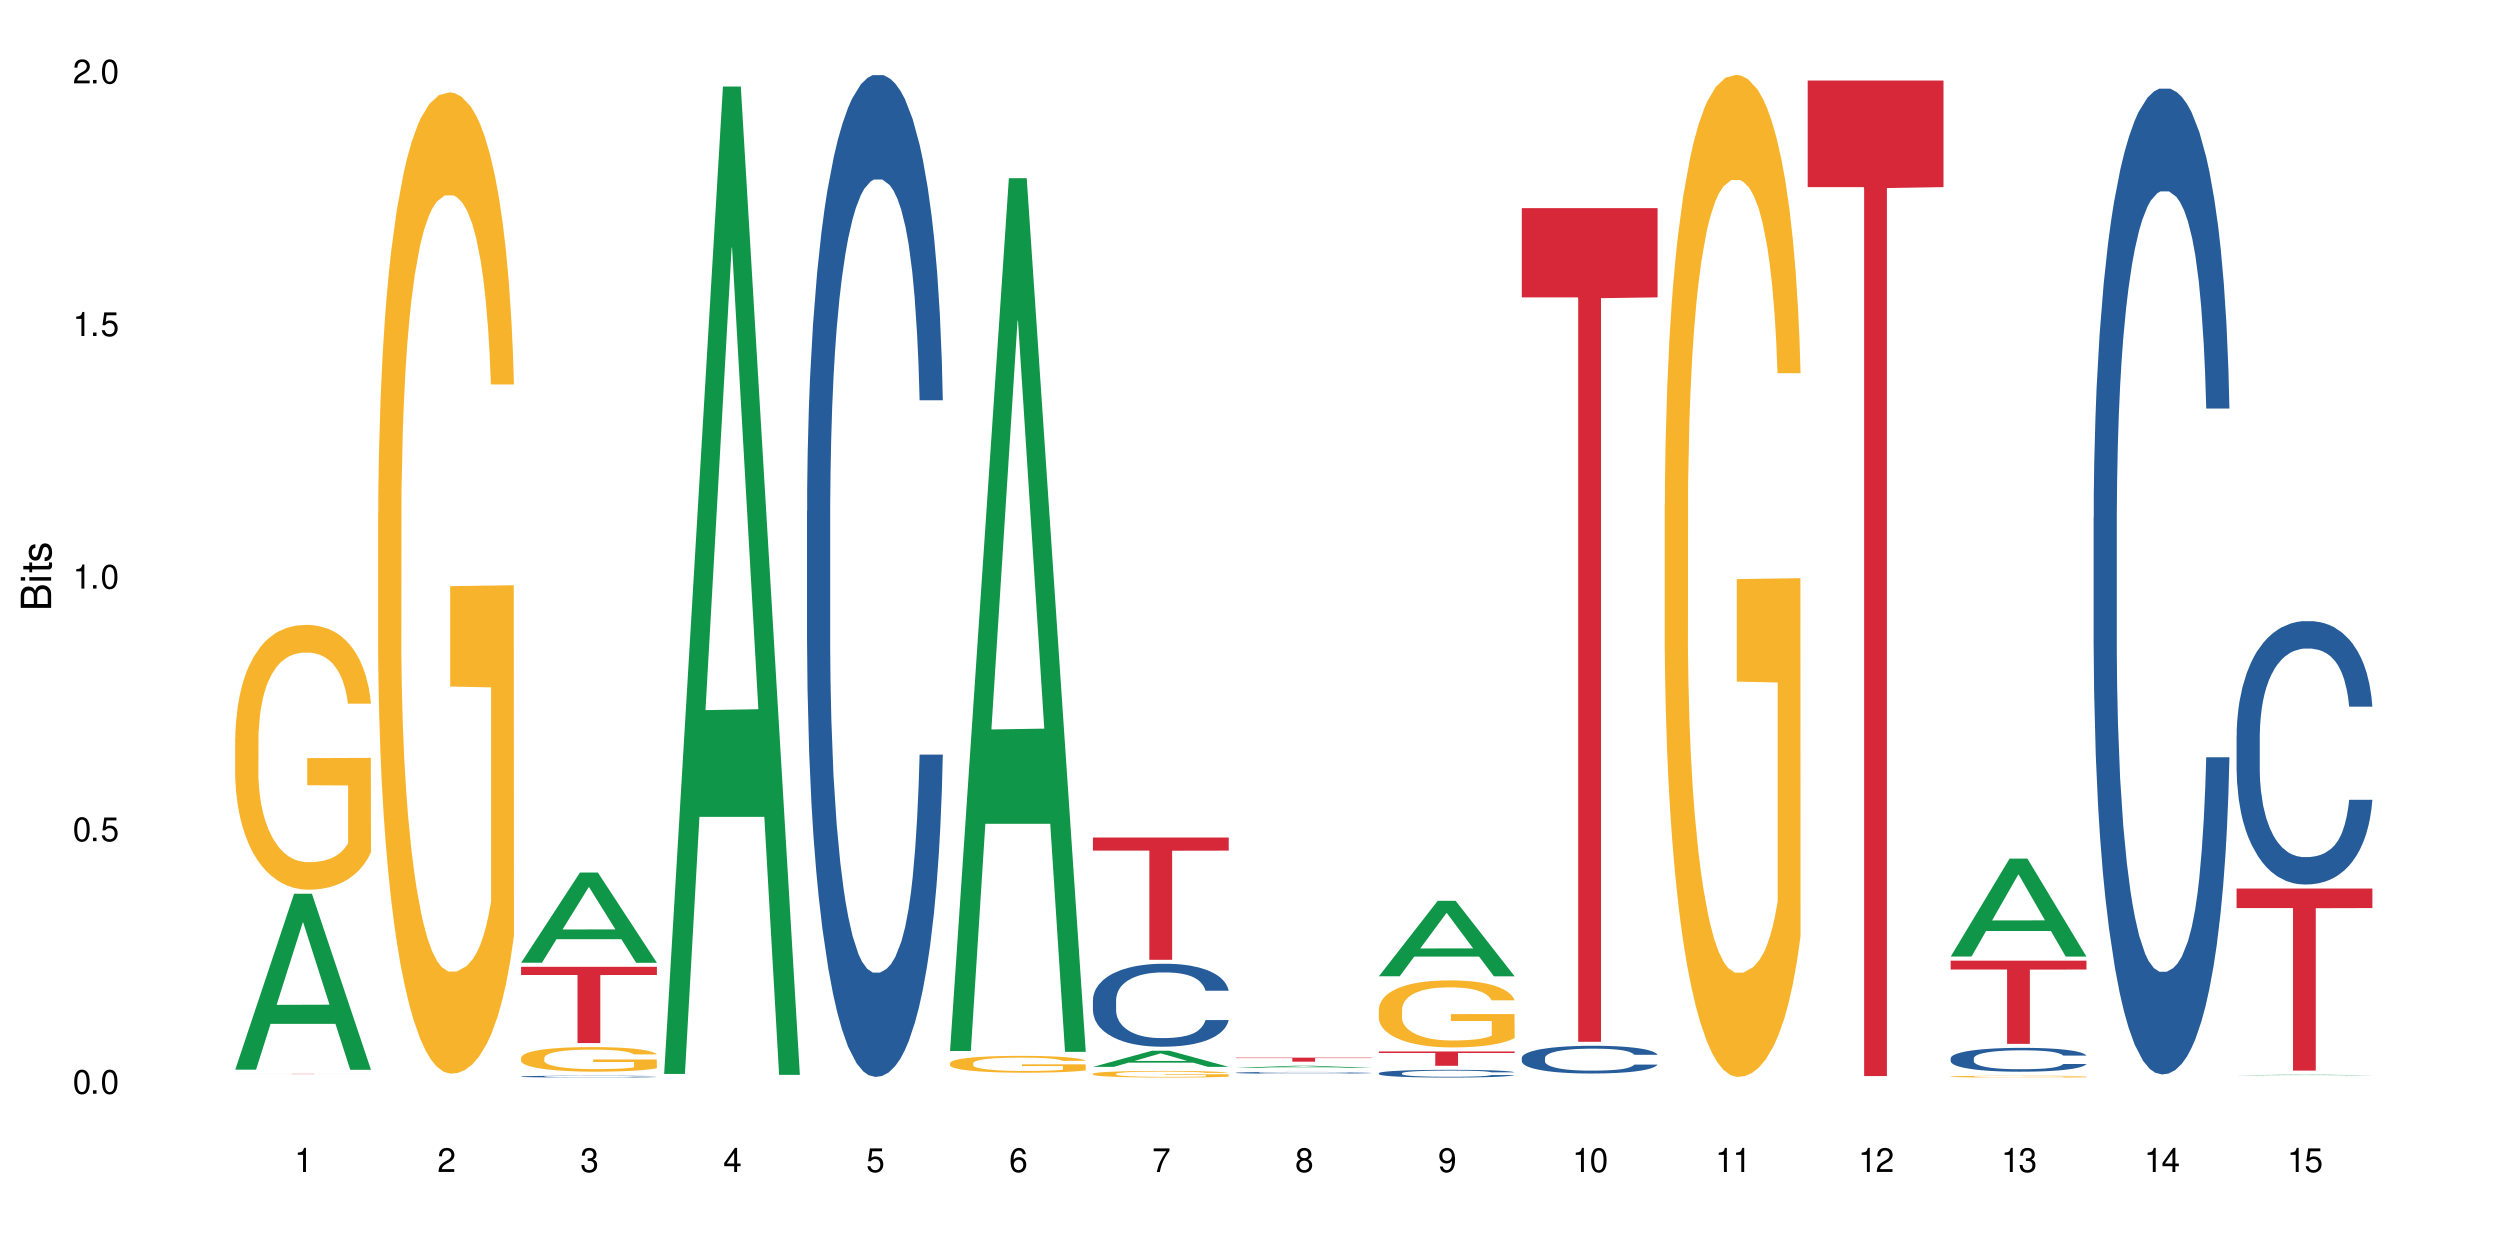<?xml version="1.0" encoding="UTF-8"?>
<svg xmlns="http://www.w3.org/2000/svg" xmlns:xlink="http://www.w3.org/1999/xlink" width="720" height="360" viewBox="0 0 720 360">
<defs>
<g>
<g id="glyph-0-0">
</g>
<g id="glyph-0-1">
<path d="M 2.641 -6.938 C 2 -6.938 1.422 -6.656 1.078 -6.172 C 0.641 -5.562 0.406 -4.641 0.406 -3.359 C 0.406 -1.016 1.188 0.219 2.641 0.219 C 4.078 0.219 4.859 -1.016 4.859 -3.297 C 4.859 -4.641 4.656 -5.547 4.203 -6.172 C 3.844 -6.656 3.281 -6.938 2.641 -6.938 Z M 2.641 -6.188 C 3.547 -6.188 4 -5.25 4 -3.375 C 4 -1.406 3.562 -0.484 2.625 -0.484 C 1.734 -0.484 1.281 -1.438 1.281 -3.344 C 1.281 -5.25 1.734 -6.188 2.641 -6.188 Z M 2.641 -6.188 "/>
</g>
<g id="glyph-0-2">
<path d="M 1.828 -1 L 0.828 -1 L 0.828 0 L 1.828 0 Z M 1.828 -1 "/>
</g>
<g id="glyph-0-3">
<path d="M 4.562 -6.797 L 1.062 -6.797 L 0.547 -3.094 L 1.328 -3.094 C 1.719 -3.562 2.047 -3.734 2.578 -3.734 C 3.484 -3.734 4.062 -3.109 4.062 -2.094 C 4.062 -1.125 3.484 -0.531 2.578 -0.531 C 1.828 -0.531 1.375 -0.906 1.188 -1.672 L 0.328 -1.672 C 0.453 -1.109 0.547 -0.844 0.75 -0.594 C 1.125 -0.078 1.828 0.219 2.594 0.219 C 3.969 0.219 4.922 -0.781 4.922 -2.219 C 4.922 -3.562 4.031 -4.484 2.719 -4.484 C 2.25 -4.484 1.859 -4.359 1.469 -4.062 L 1.734 -5.969 L 4.562 -5.969 Z M 4.562 -6.797 "/>
</g>
<g id="glyph-0-4">
<path d="M 2.484 -4.938 L 2.484 0 L 3.328 0 L 3.328 -6.938 L 2.766 -6.938 C 2.469 -5.875 2.281 -5.734 0.984 -5.562 L 0.984 -4.938 Z M 2.484 -4.938 "/>
</g>
<g id="glyph-0-5">
<path d="M 4.859 -0.828 L 1.281 -0.828 C 1.359 -1.406 1.672 -1.781 2.5 -2.281 L 3.469 -2.828 C 4.406 -3.344 4.906 -4.062 4.906 -4.906 C 4.906 -5.484 4.672 -6.031 4.266 -6.406 C 3.859 -6.766 3.375 -6.938 2.719 -6.938 C 1.859 -6.938 1.219 -6.625 0.844 -6.031 C 0.609 -5.672 0.5 -5.234 0.484 -4.531 L 1.328 -4.531 C 1.359 -5.016 1.406 -5.281 1.531 -5.516 C 1.75 -5.938 2.188 -6.203 2.703 -6.203 C 3.469 -6.203 4.031 -5.641 4.031 -4.891 C 4.031 -4.344 3.719 -3.859 3.125 -3.516 L 2.234 -3 C 0.812 -2.172 0.406 -1.531 0.328 -0.016 L 4.859 -0.016 Z M 4.859 -0.828 "/>
</g>
<g id="glyph-0-6">
<path d="M 2.125 -3.188 L 2.578 -3.188 C 3.5 -3.188 3.984 -2.766 3.984 -1.922 C 3.984 -1.062 3.469 -0.531 2.594 -0.531 C 1.656 -0.531 1.203 -1 1.156 -2.016 L 0.312 -2.016 C 0.344 -1.453 0.438 -1.094 0.609 -0.781 C 0.953 -0.109 1.625 0.219 2.547 0.219 C 3.953 0.219 4.859 -0.625 4.859 -1.938 C 4.859 -2.828 4.516 -3.297 3.703 -3.594 C 4.344 -3.844 4.656 -4.328 4.656 -5.031 C 4.656 -6.219 3.875 -6.938 2.578 -6.938 C 1.203 -6.938 0.484 -6.172 0.453 -4.703 L 1.297 -4.703 C 1.312 -5.125 1.344 -5.359 1.453 -5.578 C 1.641 -5.969 2.062 -6.203 2.594 -6.203 C 3.344 -6.203 3.797 -5.75 3.797 -5 C 3.797 -4.516 3.609 -4.219 3.25 -4.047 C 3.016 -3.953 2.703 -3.922 2.125 -3.906 Z M 2.125 -3.188 "/>
</g>
<g id="glyph-0-7">
<path d="M 3.141 -1.672 L 3.141 0 L 3.984 0 L 3.984 -1.672 L 4.984 -1.672 L 4.984 -2.438 L 3.984 -2.438 L 3.984 -6.938 L 3.359 -6.938 L 0.266 -2.578 L 0.266 -1.672 Z M 3.141 -2.438 L 1 -2.438 L 3.141 -5.5 Z M 3.141 -2.438 "/>
</g>
<g id="glyph-0-8">
<path d="M 4.781 -5.125 C 4.609 -6.266 3.891 -6.938 2.844 -6.938 C 2.094 -6.938 1.422 -6.578 1.031 -5.953 C 0.594 -5.266 0.406 -4.422 0.406 -3.172 C 0.406 -2 0.578 -1.25 0.984 -0.641 C 1.359 -0.078 1.953 0.219 2.703 0.219 C 3.984 0.219 4.922 -0.75 4.922 -2.094 C 4.922 -3.375 4.062 -4.281 2.844 -4.281 C 2.172 -4.281 1.641 -4.031 1.281 -3.516 C 1.281 -5.234 1.828 -6.188 2.797 -6.188 C 3.391 -6.188 3.797 -5.797 3.938 -5.125 Z M 2.734 -3.531 C 3.547 -3.531 4.062 -2.953 4.062 -2.031 C 4.062 -1.156 3.484 -0.531 2.703 -0.531 C 1.922 -0.531 1.328 -1.188 1.328 -2.078 C 1.328 -2.938 1.906 -3.531 2.734 -3.531 Z M 2.734 -3.531 "/>
</g>
<g id="glyph-0-9">
<path d="M 4.984 -6.797 L 0.438 -6.797 L 0.438 -5.969 L 4.109 -5.969 C 2.5 -3.656 1.828 -2.234 1.328 0 L 2.219 0 C 2.594 -2.172 3.453 -4.047 4.984 -6.094 Z M 4.984 -6.797 "/>
</g>
<g id="glyph-0-10">
<path d="M 3.75 -3.656 C 4.469 -4.094 4.688 -4.438 4.688 -5.078 C 4.688 -6.172 3.844 -6.938 2.641 -6.938 C 1.438 -6.938 0.594 -6.172 0.594 -5.094 C 0.594 -4.438 0.812 -4.094 1.516 -3.656 C 0.734 -3.266 0.359 -2.703 0.359 -1.922 C 0.359 -0.656 1.281 0.219 2.641 0.219 C 3.984 0.219 4.922 -0.656 4.922 -1.922 C 4.922 -2.703 4.531 -3.266 3.75 -3.656 Z M 2.641 -6.188 C 3.359 -6.188 3.812 -5.75 3.812 -5.062 C 3.812 -4.406 3.344 -3.984 2.641 -3.984 C 1.922 -3.984 1.453 -4.406 1.453 -5.078 C 1.453 -5.75 1.922 -6.188 2.641 -6.188 Z M 2.641 -3.266 C 3.484 -3.266 4.062 -2.719 4.062 -1.906 C 4.062 -1.078 3.484 -0.531 2.625 -0.531 C 1.797 -0.531 1.219 -1.094 1.219 -1.906 C 1.219 -2.719 1.781 -3.266 2.641 -3.266 Z M 2.641 -3.266 "/>
</g>
<g id="glyph-0-11">
<path d="M 0.516 -1.578 C 0.672 -0.453 1.406 0.219 2.438 0.219 C 3.188 0.219 3.859 -0.141 4.266 -0.766 C 4.688 -1.453 4.891 -2.297 4.891 -3.547 C 4.891 -4.719 4.703 -5.453 4.312 -6.078 C 3.938 -6.641 3.344 -6.938 2.594 -6.938 C 1.297 -6.938 0.359 -5.969 0.359 -4.625 C 0.359 -3.344 1.234 -2.453 2.453 -2.453 C 3.094 -2.453 3.578 -2.672 4.016 -3.203 C 4 -1.484 3.469 -0.531 2.5 -0.531 C 1.906 -0.531 1.484 -0.906 1.359 -1.578 Z M 2.578 -6.203 C 3.375 -6.203 3.969 -5.531 3.969 -4.641 C 3.969 -3.797 3.391 -3.188 2.547 -3.188 C 1.734 -3.188 1.234 -3.766 1.234 -4.688 C 1.234 -5.562 1.797 -6.203 2.578 -6.203 Z M 2.578 -6.203 "/>
</g>
<g id="glyph-1-0">
</g>
<g id="glyph-1-1">
<path d="M 0 -0.953 L 0 -4.891 C 0 -5.719 -0.234 -6.344 -0.734 -6.797 C -1.188 -7.234 -1.812 -7.469 -2.5 -7.469 C -3.547 -7.469 -4.188 -7 -4.625 -5.875 C -4.984 -6.688 -5.625 -7.094 -6.531 -7.094 C -7.172 -7.094 -7.734 -6.859 -8.141 -6.391 C -8.562 -5.922 -8.75 -5.344 -8.75 -4.5 L -8.75 -0.953 Z M -4.984 -2.062 L -7.766 -2.062 L -7.766 -4.219 C -7.766 -4.844 -7.688 -5.203 -7.453 -5.5 C -7.219 -5.812 -6.859 -5.969 -6.375 -5.969 C -5.891 -5.969 -5.531 -5.812 -5.297 -5.5 C -5.062 -5.203 -4.984 -4.844 -4.984 -4.219 Z M -0.984 -2.062 L -4 -2.062 L -4 -4.781 C -4 -5.766 -3.438 -6.359 -2.484 -6.359 C -1.547 -6.359 -0.984 -5.766 -0.984 -4.781 Z M -0.984 -2.062 "/>
</g>
<g id="glyph-1-2">
<path d="M -6.281 -1.797 L -6.281 -0.797 L 0 -0.797 L 0 -1.797 Z M -8.75 -1.797 L -8.75 -0.797 L -7.484 -0.797 L -7.484 -1.797 Z M -8.75 -1.797 "/>
</g>
<g id="glyph-1-3">
<path d="M -6.281 -3.047 L -6.281 -2.016 L -8.016 -2.016 L -8.016 -1.016 L -6.281 -1.016 L -6.281 -0.172 L -5.469 -0.172 L -5.469 -1.016 L -0.719 -1.016 C -0.078 -1.016 0.281 -1.453 0.281 -2.234 C 0.281 -2.5 0.25 -2.719 0.188 -3.047 L -0.641 -3.047 C -0.609 -2.906 -0.594 -2.766 -0.594 -2.562 C -0.594 -2.141 -0.719 -2.016 -1.156 -2.016 L -5.469 -2.016 L -5.469 -3.047 Z M -6.281 -3.047 "/>
</g>
<g id="glyph-1-4">
<path d="M -4.531 -5.25 C -5.766 -5.25 -6.469 -4.422 -6.469 -2.969 C -6.469 -1.516 -5.719 -0.562 -4.547 -0.562 C -3.562 -0.562 -3.094 -1.062 -2.734 -2.562 L -2.516 -3.484 C -2.344 -4.188 -2.094 -4.469 -1.641 -4.469 C -1.047 -4.469 -0.641 -3.875 -0.641 -3 C -0.641 -2.453 -0.797 -2 -1.062 -1.75 C -1.25 -1.594 -1.422 -1.531 -1.875 -1.469 L -1.875 -0.406 C -0.422 -0.453 0.281 -1.266 0.281 -2.922 C 0.281 -4.5 -0.5 -5.516 -1.719 -5.516 C -2.656 -5.516 -3.172 -4.984 -3.469 -3.734 L -3.703 -2.766 C -3.891 -1.953 -4.156 -1.609 -4.594 -1.609 C -5.188 -1.609 -5.547 -2.125 -5.547 -2.938 C -5.547 -3.75 -5.203 -4.172 -4.531 -4.203 Z M -4.531 -5.25 "/>
</g>
</g>
</defs>
<rect x="-72" y="-36" width="864" height="432" fill="rgb(100%, 100%, 100%)" fill-opacity="1"/>
<path fill-rule="nonzero" fill="rgb(6.275%, 58.824%, 28.235%)" fill-opacity="1" d="M 67.73 308.059 L 67.773 308.012 L 84.695 257.402 L 89.836 257.402 L 106.844 308.109 L 100.867 308.109 L 96.605 294.871 L 77.926 294.871 L 73.75 308.059 L 67.73 308.059 L 79.723 289.395 L 94.895 289.348 L 87.328 265.688 L 87.246 265.637 L 87.16 265.781 L 79.684 289.348 L 79.723 289.395 Z M 67.73 308.059 "/>
<path fill-rule="nonzero" fill="rgb(96.863%, 70.196%, 16.863%)" fill-opacity="1" d="M 67.73 212.629 L 67.777 212.559 L 67.777 211.164 L 67.969 208.031 L 68.445 203.711 L 69.066 200.156 L 69.734 197.371 L 70.164 195.906 L 70.879 193.816 L 71.5 192.285 L 73.074 189.148 L 75.078 186.223 L 76.172 184.969 L 77.414 183.785 L 79.18 182.461 L 79.988 181.973 L 82.469 180.859 L 85.285 180.16 L 88.383 179.953 L 89.816 180.023 L 91.77 180.301 L 94.441 181.066 L 95.969 181.766 L 97.16 182.461 L 98.402 183.367 L 99.926 184.762 L 101.359 186.434 L 102.504 188.105 L 103.648 190.195 L 104.602 192.422 L 105.414 194.863 L 106.129 197.789 L 106.559 200.227 L 106.844 202.664 L 100.215 202.664 L 99.832 200.227 L 99.402 198.344 L 98.688 196.047 L 97.973 194.375 L 97.258 193.051 L 95.922 191.238 L 94.777 190.125 L 93.344 189.148 L 91.961 188.523 L 90.387 188.105 L 89.434 187.965 L 86.906 187.965 L 84.617 188.453 L 83.281 189.012 L 82.328 189.566 L 80.992 190.613 L 80.18 191.449 L 79.703 192.004 L 78.273 194.164 L 77.32 196.117 L 76.793 197.441 L 76.125 199.531 L 75.648 201.41 L 75.125 204.199 L 74.84 206.289 L 74.457 211.027 L 74.41 223.566 L 74.551 226.215 L 74.84 229.07 L 75.219 231.578 L 75.793 234.227 L 76.363 236.246 L 77.367 238.965 L 78.227 240.773 L 78.891 241.961 L 80.18 243.84 L 80.703 244.469 L 81.945 245.723 L 83.234 246.695 L 84.809 247.531 L 86 247.949 L 87.906 248.301 L 90.34 248.301 L 93.203 247.883 L 95.016 247.324 L 96.254 246.766 L 97.066 246.277 L 98.066 245.512 L 98.781 244.816 L 99.449 244.051 L 100.262 242.863 L 100.262 226.215 L 88.48 226.145 L 88.48 218.34 L 106.797 218.27 L 106.844 245.512 L 105.844 247.395 L 104.602 249.203 L 103.41 250.598 L 102.168 251.781 L 100.406 253.105 L 98.973 253.941 L 96.781 254.918 L 94.777 255.543 L 92.676 255.961 L 90.816 256.172 L 88.621 256.242 L 86.668 256.102 L 84.57 255.684 L 82.898 255.125 L 81.371 254.43 L 79.848 253.523 L 77.938 252.062 L 76.699 250.875 L 75.41 249.414 L 74.121 247.672 L 72.977 245.789 L 72.215 244.328 L 71.453 242.656 L 70.641 240.566 L 69.879 238.195 L 69.305 236.039 L 68.781 233.598 L 68.398 231.301 L 68.016 228.164 L 67.828 225.656 L 67.73 223.496 Z M 67.73 212.629 "/>
<path fill-rule="nonzero" fill="rgb(83.922%, 15.686%, 22.353%)" fill-opacity="1" d="M 67.73 309.27 L 106.844 309.27 L 106.844 309.277 L 90.543 309.277 L 90.543 309.344 L 83.984 309.344 L 83.984 309.277 L 67.73 309.277 Z M 67.73 309.27 "/>
<path fill-rule="nonzero" fill="rgb(96.863%, 70.196%, 16.863%)" fill-opacity="1" d="M 108.902 147.641 L 108.949 147.383 L 108.949 142.223 L 109.141 130.605 L 109.617 114.605 L 110.238 101.441 L 110.906 91.117 L 111.336 85.695 L 112.051 77.953 L 112.672 72.273 L 114.246 60.66 L 116.25 49.82 L 117.344 45.172 L 118.586 40.785 L 120.352 35.879 L 121.16 34.074 L 123.641 29.945 L 126.457 27.363 L 129.555 26.59 L 130.988 26.848 L 132.941 27.879 L 135.613 30.719 L 137.141 33.301 L 138.332 35.879 L 139.574 39.234 L 141.098 44.398 L 142.531 50.594 L 143.676 56.789 L 144.82 64.531 L 145.773 72.789 L 146.586 81.824 L 147.301 92.664 L 147.73 101.699 L 148.016 110.734 L 141.387 110.734 L 141.004 101.699 L 140.574 94.73 L 139.859 86.211 L 139.145 80.016 L 138.43 75.113 L 137.094 68.402 L 135.949 64.273 L 134.516 60.66 L 133.133 58.336 L 131.559 56.789 L 130.605 56.27 L 128.078 56.27 L 125.789 58.078 L 124.453 60.145 L 123.5 62.207 L 122.164 66.078 L 121.352 69.176 L 120.875 71.242 L 119.445 79.242 L 118.488 86.469 L 117.965 91.375 L 117.297 99.117 L 116.82 106.086 L 116.297 116.41 L 116.008 124.156 L 115.629 141.707 L 115.582 188.164 L 115.723 197.973 L 116.008 208.555 L 116.391 217.848 L 116.965 227.656 L 117.535 235.141 L 118.539 245.207 L 119.395 251.918 L 120.062 256.305 L 121.352 263.277 L 121.875 265.598 L 123.117 270.246 L 124.406 273.859 L 125.98 276.957 L 127.172 278.504 L 129.078 279.793 L 131.512 279.793 L 134.375 278.246 L 136.188 276.18 L 137.426 274.117 L 138.238 272.309 L 139.238 269.469 L 139.953 266.891 L 140.621 264.051 L 141.434 259.66 L 141.434 197.973 L 129.652 197.715 L 129.652 168.809 L 147.969 168.551 L 148.016 269.469 L 147.016 276.438 L 145.773 283.148 L 144.582 288.312 L 143.34 292.699 L 141.578 297.605 L 140.145 300.703 L 137.949 304.316 L 135.949 306.637 L 133.848 308.188 L 131.988 308.961 L 129.793 309.219 L 127.84 308.703 L 125.742 307.152 L 124.07 305.09 L 122.543 302.508 L 121.02 299.152 L 119.109 293.734 L 117.871 289.344 L 116.582 283.926 L 115.293 277.473 L 114.148 270.504 L 113.387 265.082 L 112.625 258.887 L 111.812 251.145 L 111.051 242.367 L 110.477 234.367 L 109.953 225.332 L 109.57 216.816 L 109.188 205.199 L 108.996 195.91 L 108.902 187.906 Z M 108.902 147.641 "/>
<path fill-rule="nonzero" fill="rgb(6.275%, 58.824%, 28.235%)" fill-opacity="1" d="M 150.074 277.258 L 150.117 277.23 L 167.039 251.285 L 172.18 251.285 L 189.188 277.281 L 183.211 277.281 L 178.949 270.496 L 160.27 270.496 L 156.09 277.258 L 150.074 277.258 L 162.066 267.688 L 177.234 267.664 L 169.672 255.531 L 169.59 255.508 L 169.504 255.582 L 162.027 267.664 L 162.066 267.688 Z M 150.074 277.258 "/>
<path fill-rule="nonzero" fill="rgb(14.51%, 36.078%, 60%)" fill-opacity="1" d="M 150.074 310.035 L 150.121 310.031 L 150.121 310.02 L 150.266 310.004 L 150.598 309.98 L 150.934 309.965 L 151.793 309.934 L 152.984 309.906 L 154.223 309.883 L 155.129 309.871 L 155.941 309.863 L 157.801 309.844 L 158.992 309.836 L 160.281 309.828 L 161.855 309.816 L 163 309.812 L 165.578 309.805 L 167.484 309.801 L 174.066 309.801 L 175.449 309.805 L 176.977 309.809 L 178.266 309.812 L 180.508 309.824 L 182.508 309.836 L 183.414 309.844 L 184.848 309.859 L 185.945 309.875 L 186.707 309.887 L 187.566 309.906 L 188.328 309.93 L 188.902 309.953 L 189.188 309.973 L 182.508 309.973 L 182.176 309.953 L 181.793 309.938 L 181.078 309.918 L 180.363 309.906 L 179.359 309.891 L 178.453 309.883 L 177.215 309.871 L 176.117 309.867 L 174.973 309.863 L 173.875 309.859 L 171.777 309.855 L 168.438 309.855 L 166.578 309.859 L 165.578 309.863 L 164.145 309.871 L 163.145 309.879 L 161.953 309.887 L 161.141 309.895 L 160.137 309.91 L 159.422 309.918 L 158.613 309.938 L 158.137 309.949 L 157.707 309.961 L 157.324 309.977 L 157.039 309.996 L 156.848 310.012 L 156.754 310.031 L 156.754 310.105 L 156.848 310.125 L 157.086 310.145 L 157.707 310.176 L 158.613 310.203 L 159.66 310.223 L 160.664 310.238 L 161.234 310.242 L 162 310.25 L 163.191 310.262 L 164.91 310.27 L 165.91 310.273 L 167.438 310.277 L 169.012 310.281 L 171.109 310.281 L 172.969 310.277 L 174.211 310.277 L 175.496 310.273 L 177.262 310.266 L 178.359 310.258 L 179.312 310.246 L 180.027 310.238 L 180.508 310.23 L 181.223 310.215 L 181.793 310.199 L 182.223 310.18 L 182.508 310.164 L 189.188 310.164 L 188.902 310.184 L 188.473 310.203 L 188.043 310.219 L 187.375 310.234 L 186.613 310.25 L 185.516 310.266 L 184.609 310.277 L 183.414 310.289 L 182.32 310.301 L 181.125 310.309 L 179.359 310.316 L 178.215 310.324 L 176.977 310.328 L 175.496 310.332 L 173.637 310.336 L 167.77 310.336 L 166.293 310.332 L 164.336 310.328 L 161.902 310.32 L 160.137 310.312 L 158.754 310.301 L 157.562 310.293 L 156.227 310.277 L 154.512 310.258 L 153.461 310.242 L 152.746 310.227 L 151.934 310.207 L 151.363 310.191 L 150.695 310.164 L 150.219 310.129 L 150.074 310.102 Z M 150.074 310.035 "/>
<path fill-rule="nonzero" fill="rgb(96.863%, 70.196%, 16.863%)" fill-opacity="1" d="M 150.074 304.59 L 150.121 304.586 L 150.121 304.457 L 150.312 304.164 L 150.789 303.762 L 151.41 303.434 L 152.078 303.176 L 152.508 303.039 L 153.223 302.844 L 153.844 302.703 L 155.418 302.41 L 157.418 302.141 L 158.516 302.023 L 159.758 301.914 L 161.523 301.789 L 162.332 301.746 L 164.812 301.641 L 167.629 301.578 L 170.727 301.559 L 172.16 301.562 L 174.113 301.59 L 176.785 301.66 L 178.312 301.727 L 179.504 301.789 L 180.746 301.875 L 182.27 302.004 L 183.703 302.16 L 184.848 302.316 L 185.992 302.508 L 186.945 302.715 L 187.758 302.941 L 188.473 303.215 L 188.902 303.441 L 189.188 303.668 L 182.559 303.668 L 182.176 303.441 L 181.746 303.266 L 181.031 303.051 L 180.316 302.898 L 179.602 302.773 L 178.266 302.605 L 177.121 302.504 L 175.688 302.41 L 174.305 302.352 L 172.73 302.316 L 171.777 302.301 L 169.25 302.301 L 166.961 302.348 L 165.625 302.398 L 164.672 302.449 L 163.336 302.547 L 162.523 302.625 L 162.047 302.676 L 160.617 302.879 L 159.66 303.059 L 159.137 303.18 L 158.469 303.375 L 157.992 303.551 L 157.469 303.809 L 157.18 304.004 L 156.801 304.441 L 156.754 305.605 L 156.895 305.852 L 157.18 306.117 L 157.562 306.352 L 158.137 306.598 L 158.707 306.785 L 159.711 307.035 L 160.566 307.203 L 161.234 307.316 L 162.523 307.488 L 163.047 307.547 L 164.289 307.664 L 165.578 307.754 L 167.148 307.832 L 168.344 307.871 L 170.25 307.902 L 172.684 307.902 L 175.547 307.863 L 177.359 307.812 L 178.598 307.762 L 179.41 307.715 L 180.41 307.645 L 181.125 307.578 L 181.793 307.508 L 182.605 307.398 L 182.605 305.852 L 170.824 305.848 L 170.824 305.121 L 189.141 305.117 L 189.188 307.645 L 188.188 307.82 L 186.945 307.988 L 185.754 308.117 L 184.512 308.227 L 182.746 308.348 L 181.316 308.426 L 179.121 308.516 L 177.121 308.574 L 175.02 308.613 L 173.16 308.633 L 170.965 308.641 L 169.012 308.629 L 166.91 308.59 L 165.242 308.535 L 163.715 308.473 L 162.191 308.387 L 160.281 308.254 L 159.043 308.141 L 157.754 308.008 L 156.465 307.844 L 155.32 307.672 L 154.559 307.535 L 153.793 307.379 L 152.984 307.184 L 152.219 306.965 L 151.648 306.766 L 151.125 306.539 L 150.742 306.324 L 150.359 306.035 L 150.168 305.801 L 150.074 305.602 Z M 150.074 304.59 "/>
<path fill-rule="nonzero" fill="rgb(83.922%, 15.686%, 22.353%)" fill-opacity="1" d="M 150.074 278.441 L 189.188 278.441 L 189.188 280.793 L 172.887 280.812 L 172.887 300.398 L 166.328 300.398 L 166.328 280.832 L 166.234 280.793 L 150.074 280.793 Z M 150.074 278.441 "/>
<path fill-rule="nonzero" fill="rgb(6.275%, 58.824%, 28.235%)" fill-opacity="1" d="M 191.246 309.285 L 191.289 309.02 L 208.211 24.914 L 213.352 24.914 L 230.359 309.555 L 224.383 309.555 L 220.121 235.254 L 201.441 235.254 L 197.262 309.285 L 191.246 309.285 L 203.238 204.516 L 218.406 204.25 L 210.844 71.418 L 210.762 71.148 L 210.676 71.953 L 203.195 204.25 L 203.238 204.516 Z M 191.246 309.285 "/>
<path fill-rule="nonzero" fill="rgb(14.51%, 36.078%, 60%)" fill-opacity="1" d="M 232.418 147.18 L 232.465 146.918 L 232.465 140.586 L 232.609 130.566 L 232.941 117.906 L 233.277 109.203 L 234.133 93.645 L 235.328 78.609 L 236.566 67.008 L 237.473 60.148 L 238.285 54.875 L 240.145 45.117 L 241.336 40.105 L 242.625 35.625 L 244.199 31.141 L 245.344 28.504 L 247.918 24.281 L 249.828 22.438 L 251.305 21.645 L 254.504 21.645 L 256.41 22.699 L 257.793 24.02 L 259.32 26.129 L 260.609 28.504 L 262.848 34.305 L 264.852 41.688 L 265.758 45.91 L 267.191 54.086 L 268.285 61.996 L 269.051 68.852 L 269.91 78.609 L 270.672 90.48 L 271.246 103.93 L 271.531 115.27 L 264.852 115.27 L 264.52 104.719 L 264.137 96.543 L 263.422 85.73 L 262.707 78.082 L 261.703 70.434 L 260.797 65.426 L 259.559 60.414 L 258.461 57.25 L 257.316 54.875 L 256.219 53.293 L 254.121 51.711 L 251.688 51.711 L 250.781 52.238 L 248.922 54.348 L 247.918 56.195 L 246.488 59.887 L 245.488 63.316 L 244.293 68.59 L 243.484 73.074 L 242.48 79.93 L 241.766 85.996 L 240.957 94.699 L 240.48 101.293 L 240.051 108.676 L 239.668 117.379 L 239.383 126.609 L 239.191 136.367 L 239.094 145.863 L 239.094 186.742 L 239.191 196.234 L 239.43 207.312 L 240.051 223.398 L 240.957 237.375 L 242.004 248.453 L 243.008 256.363 L 243.578 260.059 L 244.344 264.277 L 245.535 269.551 L 247.25 274.824 L 248.254 276.938 L 249.781 279.047 L 251.355 280.102 L 253.453 280.102 L 255.312 279.047 L 256.555 277.727 L 257.84 275.617 L 259.605 271.133 L 260.703 266.914 L 261.656 261.902 L 262.371 256.891 L 262.848 252.672 L 263.566 244.496 L 264.137 235.531 L 264.566 226.301 L 264.852 217.332 L 271.531 217.332 L 271.246 227.883 L 270.816 238.168 L 270.387 245.816 L 269.719 255.047 L 268.953 263.223 L 267.859 272.453 L 266.953 278.52 L 265.758 285.113 L 264.66 290.121 L 263.469 294.605 L 261.703 299.879 L 260.559 302.52 L 259.32 304.891 L 257.84 307 L 255.98 308.848 L 253.977 309.902 L 252.117 310.164 L 250.113 309.637 L 248.637 308.582 L 246.68 306.211 L 244.246 301.461 L 242.48 296.453 L 241.098 291.441 L 239.906 286.168 L 238.57 279.047 L 236.852 267.441 L 235.805 258.477 L 235.09 251.09 L 234.277 240.805 L 233.707 231.574 L 233.039 216.805 L 232.559 198.082 L 232.418 183.574 Z M 232.418 147.18 "/>
<path fill-rule="nonzero" fill="rgb(6.275%, 58.824%, 28.235%)" fill-opacity="1" d="M 273.59 302.691 L 273.629 302.457 L 290.555 51.32 L 295.695 51.32 L 312.703 302.93 L 306.727 302.93 L 302.465 237.25 L 283.785 237.25 L 279.605 302.691 L 273.59 302.691 L 285.582 210.082 L 300.75 209.844 L 293.188 92.43 L 293.105 92.191 L 293.02 92.902 L 285.539 209.844 L 285.582 210.082 Z M 273.59 302.691 "/>
<path fill-rule="nonzero" fill="rgb(96.863%, 70.196%, 16.863%)" fill-opacity="1" d="M 273.59 306.168 L 273.637 306.164 L 273.637 306.074 L 273.828 305.875 L 274.305 305.602 L 274.926 305.375 L 275.594 305.195 L 276.023 305.105 L 276.738 304.973 L 277.355 304.875 L 278.93 304.676 L 280.934 304.488 L 282.031 304.41 L 283.273 304.332 L 285.035 304.25 L 285.848 304.219 L 288.328 304.148 L 291.141 304.102 L 294.242 304.09 L 295.672 304.094 L 297.629 304.109 L 300.301 304.16 L 301.828 304.203 L 303.02 304.25 L 304.258 304.305 L 305.785 304.395 L 307.215 304.5 L 308.363 304.609 L 309.508 304.742 L 310.461 304.883 L 311.27 305.039 L 311.988 305.223 L 312.414 305.379 L 312.703 305.535 L 306.07 305.535 L 305.691 305.379 L 305.262 305.258 L 304.547 305.113 L 303.832 305.008 L 303.113 304.922 L 301.777 304.809 L 300.633 304.734 L 299.203 304.676 L 297.82 304.633 L 296.246 304.609 L 295.293 304.598 L 292.766 304.598 L 290.473 304.629 L 289.141 304.664 L 288.184 304.699 L 286.848 304.766 L 286.039 304.82 L 285.562 304.855 L 284.129 304.992 L 283.176 305.117 L 282.652 305.203 L 281.984 305.336 L 281.508 305.453 L 280.98 305.633 L 280.695 305.766 L 280.316 306.066 L 280.266 306.863 L 280.41 307.031 L 280.695 307.215 L 281.078 307.375 L 281.648 307.543 L 282.223 307.672 L 283.223 307.844 L 284.082 307.957 L 284.75 308.035 L 286.039 308.152 L 286.562 308.191 L 287.805 308.273 L 289.09 308.336 L 290.664 308.387 L 291.859 308.414 L 293.766 308.438 L 296.199 308.438 L 299.059 308.41 L 300.871 308.375 L 302.113 308.34 L 302.922 308.309 L 303.926 308.262 L 304.641 308.215 L 305.309 308.168 L 306.121 308.09 L 306.121 307.031 L 294.34 307.027 L 294.34 306.531 L 312.656 306.527 L 312.703 308.262 L 311.699 308.379 L 310.461 308.496 L 309.27 308.582 L 308.027 308.66 L 306.262 308.742 L 304.832 308.797 L 302.637 308.859 L 300.633 308.898 L 298.535 308.926 L 296.676 308.938 L 294.48 308.941 L 292.527 308.934 L 290.426 308.906 L 288.758 308.871 L 287.23 308.828 L 285.703 308.77 L 283.797 308.676 L 282.555 308.602 L 281.27 308.508 L 279.98 308.398 L 278.836 308.277 L 278.074 308.184 L 277.309 308.078 L 276.5 307.945 L 275.734 307.793 L 275.164 307.656 L 274.637 307.5 L 274.258 307.355 L 273.875 307.156 L 273.684 306.996 L 273.59 306.859 Z M 273.59 306.168 "/>
<path fill-rule="nonzero" fill="rgb(6.275%, 58.824%, 28.235%)" fill-opacity="1" d="M 314.762 307.262 L 314.801 307.258 L 331.727 302.621 L 336.867 302.621 L 353.875 307.266 L 347.898 307.266 L 343.637 306.051 L 324.957 306.051 L 320.777 307.262 L 314.762 307.262 L 326.754 305.551 L 341.922 305.547 L 334.359 303.379 L 334.273 303.375 L 334.191 303.387 L 326.711 305.547 L 326.754 305.551 Z M 314.762 307.262 "/>
<path fill-rule="nonzero" fill="rgb(14.51%, 36.078%, 60%)" fill-opacity="1" d="M 314.762 287.965 L 314.809 287.945 L 314.809 287.422 L 314.953 286.59 L 315.285 285.543 L 315.621 284.82 L 316.477 283.535 L 317.672 282.289 L 318.91 281.328 L 319.816 280.762 L 320.629 280.324 L 322.488 279.516 L 323.68 279.102 L 324.969 278.73 L 326.543 278.359 L 327.688 278.141 L 330.262 277.789 L 332.172 277.637 L 333.648 277.574 L 336.844 277.574 L 338.754 277.66 L 340.137 277.77 L 341.664 277.945 L 342.949 278.141 L 345.191 278.621 L 347.195 279.23 L 348.102 279.582 L 349.531 280.258 L 350.629 280.914 L 351.395 281.48 L 352.25 282.289 L 353.016 283.27 L 353.586 284.387 L 353.875 285.324 L 347.195 285.324 L 346.863 284.449 L 346.48 283.773 L 345.766 282.879 L 345.051 282.246 L 344.047 281.613 L 343.141 281.195 L 341.902 280.781 L 340.805 280.52 L 339.66 280.324 L 338.562 280.191 L 336.465 280.062 L 334.031 280.062 L 333.125 280.105 L 331.266 280.281 L 330.262 280.434 L 328.832 280.738 L 327.832 281.023 L 326.637 281.461 L 325.828 281.832 L 324.824 282.398 L 324.109 282.898 L 323.297 283.621 L 322.82 284.168 L 322.391 284.777 L 322.012 285.5 L 321.727 286.262 L 321.535 287.07 L 321.438 287.855 L 321.438 291.242 L 321.535 292.027 L 321.773 292.945 L 322.391 294.277 L 323.297 295.434 L 324.348 296.352 L 325.352 297.004 L 325.922 297.312 L 326.684 297.66 L 327.879 298.098 L 329.594 298.535 L 330.598 298.707 L 332.121 298.883 L 333.695 298.969 L 335.797 298.969 L 337.656 298.883 L 338.895 298.773 L 340.184 298.598 L 341.949 298.227 L 343.047 297.879 L 344 297.465 L 344.715 297.051 L 345.191 296.699 L 345.906 296.023 L 346.48 295.281 L 346.91 294.516 L 347.195 293.773 L 353.875 293.773 L 353.586 294.648 L 353.16 295.5 L 352.73 296.133 L 352.062 296.895 L 351.297 297.574 L 350.199 298.336 L 349.293 298.84 L 348.102 299.387 L 347.004 299.801 L 345.812 300.172 L 344.047 300.609 L 342.902 300.828 L 341.664 301.023 L 340.184 301.199 L 338.324 301.352 L 336.32 301.438 L 334.461 301.461 L 332.457 301.414 L 330.977 301.328 L 329.023 301.133 L 326.59 300.738 L 324.824 300.324 L 323.441 299.91 L 322.25 299.473 L 320.914 298.883 L 319.195 297.922 L 318.148 297.18 L 317.434 296.57 L 316.621 295.719 L 316.047 294.953 L 315.379 293.73 L 314.902 292.18 L 314.762 290.98 Z M 314.762 287.965 "/>
<path fill-rule="nonzero" fill="rgb(96.863%, 70.196%, 16.863%)" fill-opacity="1" d="M 314.762 309.242 L 314.809 309.242 L 314.809 309.207 L 315 309.129 L 315.477 309.02 L 316.098 308.93 L 316.766 308.859 L 317.191 308.824 L 317.91 308.773 L 318.527 308.734 L 320.102 308.656 L 322.105 308.582 L 323.203 308.551 L 324.445 308.52 L 326.207 308.488 L 327.02 308.477 L 329.5 308.449 L 332.312 308.43 L 335.414 308.426 L 336.844 308.426 L 338.801 308.434 L 341.473 308.453 L 343 308.469 L 344.191 308.488 L 345.43 308.512 L 346.957 308.547 L 348.387 308.586 L 349.531 308.629 L 350.68 308.68 L 351.633 308.738 L 352.441 308.797 L 353.16 308.871 L 353.586 308.934 L 353.875 308.992 L 347.242 308.992 L 346.863 308.934 L 346.434 308.887 L 345.719 308.828 L 345 308.785 L 344.285 308.754 L 342.949 308.707 L 341.805 308.68 L 340.375 308.656 L 338.992 308.641 L 337.418 308.629 L 336.465 308.625 L 333.938 308.625 L 331.645 308.637 L 330.309 308.652 L 329.355 308.664 L 328.02 308.691 L 327.211 308.711 L 326.734 308.727 L 325.301 308.781 L 324.348 308.828 L 323.824 308.863 L 323.156 308.914 L 322.68 308.961 L 322.152 309.031 L 321.867 309.086 L 321.484 309.203 L 321.438 309.52 L 321.582 309.586 L 321.867 309.656 L 322.25 309.719 L 322.82 309.785 L 323.395 309.836 L 324.395 309.902 L 325.254 309.949 L 325.922 309.98 L 327.211 310.027 L 327.734 310.043 L 328.977 310.074 L 330.262 310.098 L 331.836 310.117 L 333.031 310.129 L 334.938 310.137 L 337.371 310.137 L 340.23 310.129 L 342.043 310.113 L 343.285 310.098 L 344.094 310.086 L 345.098 310.066 L 345.812 310.051 L 346.48 310.031 L 347.293 310 L 347.293 309.586 L 335.508 309.582 L 335.508 309.387 L 353.824 309.387 L 353.875 310.066 L 352.871 310.113 L 351.633 310.16 L 350.438 310.195 L 349.199 310.227 L 347.434 310.258 L 346.004 310.277 L 343.809 310.305 L 341.805 310.32 L 339.707 310.328 L 337.848 310.336 L 335.652 310.336 L 333.695 310.332 L 331.598 310.324 L 329.93 310.309 L 328.402 310.293 L 326.875 310.27 L 324.969 310.23 L 323.727 310.203 L 322.441 310.164 L 321.152 310.121 L 320.008 310.074 L 319.246 310.039 L 318.48 309.996 L 317.672 309.945 L 316.906 309.883 L 316.336 309.832 L 315.809 309.77 L 315.43 309.711 L 315.047 309.633 L 314.855 309.57 L 314.762 309.516 Z M 314.762 309.242 "/>
<path fill-rule="nonzero" fill="rgb(83.922%, 15.686%, 22.353%)" fill-opacity="1" d="M 314.762 241.207 L 353.875 241.207 L 353.875 244.977 L 337.574 245.008 L 337.574 276.414 L 331.016 276.414 L 331.016 245.043 L 330.918 244.977 L 314.762 244.977 Z M 314.762 241.207 "/>
<path fill-rule="nonzero" fill="rgb(6.275%, 58.824%, 28.235%)" fill-opacity="1" d="M 355.934 307.559 L 355.973 307.559 L 372.898 306.926 L 378.039 306.926 L 395.047 307.559 L 389.07 307.559 L 384.809 307.395 L 366.129 307.395 L 361.949 307.559 L 355.934 307.559 L 367.926 307.324 L 383.094 307.324 L 375.531 307.027 L 375.445 307.027 L 375.363 307.031 L 367.883 307.324 L 367.926 307.324 Z M 355.934 307.559 "/>
<path fill-rule="nonzero" fill="rgb(14.51%, 36.078%, 60%)" fill-opacity="1" d="M 355.934 308.945 L 355.98 308.945 L 355.98 308.934 L 356.125 308.914 L 356.457 308.891 L 356.789 308.875 L 357.648 308.848 L 358.844 308.82 L 360.082 308.801 L 360.988 308.789 L 361.801 308.777 L 363.66 308.762 L 364.852 308.754 L 366.141 308.742 L 367.715 308.734 L 368.859 308.73 L 371.434 308.723 L 373.344 308.719 L 378.016 308.719 L 379.926 308.723 L 381.309 308.723 L 382.836 308.727 L 384.121 308.73 L 386.363 308.742 L 388.367 308.754 L 389.273 308.762 L 390.703 308.777 L 391.801 308.793 L 392.566 308.805 L 393.422 308.82 L 394.188 308.844 L 394.758 308.867 L 395.047 308.887 L 388.367 308.887 L 388.035 308.867 L 387.652 308.855 L 386.938 308.836 L 386.223 308.82 L 385.219 308.809 L 384.312 308.797 L 383.074 308.789 L 381.977 308.781 L 380.832 308.777 L 379.734 308.777 L 377.637 308.773 L 374.297 308.773 L 372.438 308.777 L 371.434 308.781 L 370.004 308.789 L 369 308.793 L 367.809 308.805 L 367 308.812 L 365.996 308.824 L 365.281 308.836 L 364.469 308.852 L 363.992 308.863 L 363.562 308.875 L 363.184 308.891 L 362.895 308.906 L 362.707 308.926 L 362.609 308.941 L 362.609 309.016 L 362.707 309.031 L 362.945 309.055 L 363.562 309.082 L 364.469 309.105 L 365.52 309.129 L 366.52 309.141 L 367.094 309.148 L 367.855 309.156 L 369.051 309.164 L 370.766 309.176 L 371.77 309.18 L 373.293 309.184 L 378.828 309.184 L 380.066 309.18 L 381.355 309.176 L 383.121 309.168 L 384.219 309.16 L 385.172 309.152 L 387.078 309.121 L 387.652 309.105 L 388.082 309.086 L 388.367 309.07 L 395.047 309.07 L 394.758 309.09 L 394.328 309.109 L 393.902 309.121 L 393.234 309.141 L 392.469 309.152 L 391.371 309.172 L 390.465 309.18 L 389.273 309.191 L 388.176 309.203 L 386.984 309.211 L 385.219 309.219 L 384.074 309.223 L 382.836 309.23 L 381.355 309.234 L 379.496 309.234 L 377.492 309.238 L 373.629 309.238 L 372.148 309.234 L 370.195 309.23 L 367.762 309.223 L 365.996 309.215 L 364.613 309.203 L 363.422 309.195 L 362.086 309.184 L 360.367 309.16 L 359.32 309.145 L 358.602 309.133 L 357.793 309.113 L 357.219 309.098 L 356.551 309.07 L 356.074 309.035 L 355.934 309.012 Z M 355.934 308.945 "/>
<path fill-rule="nonzero" fill="rgb(83.922%, 15.686%, 22.353%)" fill-opacity="1" d="M 355.934 304.602 L 395.047 304.602 L 395.047 304.727 L 378.746 304.727 L 378.746 305.766 L 372.188 305.766 L 372.188 304.727 L 355.934 304.727 Z M 355.934 304.602 "/>
<path fill-rule="nonzero" fill="rgb(6.275%, 58.824%, 28.235%)" fill-opacity="1" d="M 397.105 281.164 L 397.145 281.145 L 414.07 259.422 L 419.211 259.422 L 436.219 281.184 L 430.242 281.184 L 425.98 275.504 L 407.301 275.504 L 403.121 281.164 L 397.105 281.164 L 409.098 273.156 L 424.266 273.133 L 416.703 262.98 L 416.617 262.957 L 416.535 263.02 L 409.055 273.133 L 409.098 273.156 Z M 397.105 281.164 "/>
<path fill-rule="nonzero" fill="rgb(14.51%, 36.078%, 60%)" fill-opacity="1" d="M 397.105 309.078 L 397.152 309.074 L 397.152 309.027 L 397.293 308.949 L 397.629 308.852 L 397.961 308.785 L 398.82 308.664 L 400.012 308.547 L 401.254 308.457 L 402.16 308.406 L 402.973 308.367 L 404.832 308.289 L 406.023 308.25 L 407.312 308.215 L 408.887 308.184 L 410.031 308.16 L 412.605 308.129 L 414.516 308.113 L 415.992 308.109 L 419.188 308.109 L 421.098 308.117 L 422.48 308.129 L 424.008 308.145 L 425.293 308.16 L 427.535 308.207 L 429.539 308.262 L 430.445 308.297 L 431.875 308.359 L 432.973 308.422 L 433.738 308.473 L 434.594 308.547 L 435.359 308.641 L 435.93 308.742 L 436.219 308.832 L 429.539 308.832 L 429.207 308.75 L 428.824 308.688 L 428.109 308.605 L 427.395 308.543 L 426.391 308.484 L 425.484 308.445 L 424.246 308.406 L 423.148 308.383 L 422.004 308.367 L 420.906 308.352 L 418.809 308.34 L 416.375 308.34 L 415.469 308.344 L 413.609 308.359 L 412.605 308.375 L 411.176 308.402 L 410.172 308.43 L 408.98 308.473 L 408.172 308.504 L 407.168 308.559 L 406.453 308.605 L 405.641 308.672 L 405.164 308.723 L 404.734 308.781 L 404.355 308.848 L 404.066 308.918 L 403.879 308.996 L 403.781 309.066 L 403.781 309.383 L 403.879 309.457 L 404.117 309.543 L 404.734 309.668 L 405.641 309.773 L 406.691 309.859 L 407.691 309.922 L 408.266 309.949 L 409.027 309.98 L 410.223 310.023 L 411.938 310.062 L 412.941 310.078 L 414.465 310.098 L 416.039 310.105 L 418.141 310.105 L 420 310.098 L 421.238 310.086 L 422.527 310.07 L 424.293 310.035 L 425.391 310.004 L 426.344 309.965 L 427.059 309.926 L 427.535 309.891 L 428.25 309.828 L 428.824 309.762 L 429.254 309.688 L 429.539 309.621 L 436.219 309.621 L 435.93 309.699 L 435.5 309.781 L 435.07 309.84 L 434.406 309.91 L 433.641 309.973 L 432.543 310.047 L 431.637 310.094 L 430.445 310.145 L 429.348 310.184 L 428.156 310.215 L 426.391 310.258 L 425.246 310.277 L 424.008 310.297 L 422.527 310.312 L 420.668 310.328 L 418.664 310.336 L 416.805 310.336 L 414.801 310.332 L 413.32 310.324 L 411.367 310.305 L 408.934 310.27 L 407.168 310.23 L 405.785 310.191 L 404.594 310.152 L 403.258 310.098 L 401.539 310.008 L 400.492 309.938 L 399.773 309.879 L 398.965 309.801 L 398.391 309.73 L 397.723 309.617 L 397.246 309.473 L 397.105 309.359 Z M 397.105 309.078 "/>
<path fill-rule="nonzero" fill="rgb(96.863%, 70.196%, 16.863%)" fill-opacity="1" d="M 397.105 290.621 L 397.152 290.602 L 397.152 290.25 L 397.344 289.453 L 397.82 288.359 L 398.441 287.461 L 399.105 286.754 L 399.535 286.387 L 400.254 285.855 L 400.871 285.469 L 402.445 284.676 L 404.449 283.934 L 405.547 283.617 L 406.785 283.316 L 408.551 282.98 L 409.363 282.855 L 411.844 282.574 L 414.656 282.398 L 417.758 282.344 L 419.188 282.363 L 421.145 282.434 L 423.816 282.629 L 425.34 282.805 L 426.535 282.98 L 427.773 283.211 L 429.301 283.562 L 430.73 283.984 L 431.875 284.41 L 433.02 284.938 L 433.977 285.504 L 434.785 286.121 L 435.5 286.863 L 435.93 287.48 L 436.219 288.098 L 429.586 288.098 L 429.207 287.48 L 428.777 287.004 L 428.059 286.422 L 427.344 285.996 L 426.629 285.66 L 425.293 285.203 L 424.148 284.922 L 422.719 284.676 L 421.336 284.516 L 419.762 284.41 L 418.809 284.375 L 416.277 284.375 L 413.988 284.496 L 412.652 284.637 L 411.699 284.781 L 410.363 285.043 L 409.555 285.258 L 409.078 285.398 L 407.645 285.945 L 406.691 286.438 L 406.168 286.773 L 405.5 287.301 L 405.023 287.777 L 404.496 288.484 L 404.211 289.016 L 403.828 290.215 L 403.781 293.391 L 403.926 294.059 L 404.211 294.781 L 404.594 295.418 L 405.164 296.09 L 405.738 296.602 L 406.738 297.289 L 407.598 297.746 L 408.266 298.047 L 409.555 298.523 L 410.078 298.68 L 411.316 299 L 412.605 299.246 L 414.18 299.457 L 415.371 299.562 L 417.281 299.652 L 419.715 299.652 L 422.574 299.547 L 424.387 299.406 L 425.629 299.266 L 426.438 299.141 L 427.441 298.945 L 428.156 298.77 L 428.824 298.574 L 429.633 298.277 L 429.633 294.059 L 417.852 294.043 L 417.852 292.066 L 436.168 292.047 L 436.219 298.945 L 435.215 299.422 L 433.977 299.883 L 432.781 300.234 L 431.543 300.535 L 429.777 300.871 L 428.348 301.082 L 426.152 301.328 L 424.148 301.488 L 422.051 301.594 L 420.191 301.645 L 417.996 301.664 L 416.039 301.629 L 413.941 301.523 L 412.273 301.379 L 410.746 301.203 L 409.219 300.977 L 407.312 300.605 L 406.07 300.305 L 404.785 299.934 L 403.496 299.492 L 402.352 299.016 L 401.586 298.645 L 400.824 298.223 L 400.012 297.695 L 399.25 297.094 L 398.68 296.547 L 398.152 295.93 L 397.773 295.348 L 397.391 294.555 L 397.199 293.918 L 397.105 293.371 Z M 397.105 290.621 "/>
<path fill-rule="nonzero" fill="rgb(83.922%, 15.686%, 22.353%)" fill-opacity="1" d="M 397.105 302.824 L 436.219 302.824 L 436.219 303.266 L 419.914 303.27 L 419.914 306.949 L 413.359 306.949 L 413.359 303.273 L 413.262 303.266 L 397.105 303.266 Z M 397.105 302.824 "/>
<path fill-rule="nonzero" fill="rgb(14.51%, 36.078%, 60%)" fill-opacity="1" d="M 438.277 304.664 L 438.324 304.656 L 438.324 304.48 L 438.465 304.203 L 438.801 303.852 L 439.133 303.613 L 439.992 303.18 L 441.184 302.766 L 442.426 302.445 L 443.332 302.254 L 444.141 302.109 L 446.004 301.84 L 447.195 301.699 L 448.484 301.578 L 450.059 301.453 L 451.203 301.379 L 453.777 301.262 L 455.688 301.211 L 457.164 301.191 L 460.359 301.191 L 462.27 301.219 L 463.652 301.254 L 465.176 301.312 L 466.465 301.379 L 468.707 301.539 L 470.711 301.746 L 471.617 301.859 L 473.047 302.086 L 474.145 302.305 L 474.91 302.496 L 475.766 302.766 L 476.531 303.094 L 477.102 303.465 L 477.387 303.781 L 470.711 303.781 L 470.375 303.488 L 469.996 303.262 L 469.281 302.961 L 468.562 302.75 L 467.562 302.539 L 466.656 302.402 L 465.418 302.262 L 464.32 302.176 L 463.176 302.109 L 462.078 302.066 L 459.977 302.02 L 457.547 302.02 L 456.641 302.035 L 454.781 302.094 L 453.777 302.145 L 452.348 302.246 L 451.344 302.344 L 450.152 302.488 L 449.34 302.613 L 448.34 302.801 L 447.625 302.969 L 446.812 303.211 L 446.336 303.395 L 445.906 303.598 L 445.527 303.84 L 445.238 304.094 L 445.047 304.363 L 444.953 304.625 L 444.953 305.758 L 445.047 306.02 L 445.289 306.324 L 445.906 306.77 L 446.812 307.156 L 447.863 307.465 L 448.863 307.684 L 449.438 307.785 L 450.199 307.902 L 451.395 308.047 L 453.109 308.191 L 454.113 308.25 L 455.637 308.309 L 457.211 308.34 L 459.312 308.34 L 461.172 308.309 L 462.41 308.273 L 463.699 308.215 L 465.465 308.09 L 466.562 307.973 L 467.516 307.836 L 468.23 307.699 L 468.707 307.582 L 469.422 307.355 L 469.996 307.105 L 470.426 306.852 L 470.711 306.602 L 477.387 306.602 L 477.102 306.895 L 476.672 307.18 L 476.242 307.391 L 475.574 307.645 L 474.812 307.871 L 473.715 308.129 L 472.809 308.297 L 471.617 308.477 L 470.52 308.617 L 469.328 308.742 L 467.562 308.887 L 466.418 308.961 L 465.176 309.023 L 463.699 309.082 L 461.84 309.133 L 459.836 309.164 L 457.977 309.172 L 455.973 309.156 L 454.492 309.129 L 452.539 309.062 L 450.105 308.93 L 448.34 308.793 L 446.957 308.652 L 445.766 308.508 L 444.43 308.309 L 442.711 307.988 L 441.664 307.742 L 440.945 307.535 L 440.137 307.254 L 439.562 306.996 L 438.895 306.59 L 438.418 306.07 L 438.277 305.668 Z M 438.277 304.664 "/>
<path fill-rule="nonzero" fill="rgb(83.922%, 15.686%, 22.353%)" fill-opacity="1" d="M 438.277 59.945 L 477.387 59.945 L 477.387 85.645 L 461.086 85.871 L 461.086 300.031 L 454.527 300.031 L 454.527 86.098 L 454.434 85.645 L 438.277 85.645 Z M 438.277 59.945 "/>
<path fill-rule="nonzero" fill="rgb(96.863%, 70.196%, 16.863%)" fill-opacity="1" d="M 479.445 145.164 L 479.496 144.902 L 479.496 139.629 L 479.688 127.77 L 480.164 111.426 L 480.781 97.98 L 481.449 87.438 L 481.879 81.902 L 482.594 73.996 L 483.215 68.195 L 484.789 56.336 L 486.793 45.266 L 487.891 40.52 L 489.129 36.039 L 490.895 31.031 L 491.707 29.188 L 494.188 24.969 L 497 22.332 L 500.102 21.543 L 501.531 21.805 L 503.488 22.859 L 506.16 25.758 L 507.684 28.395 L 508.879 31.031 L 510.117 34.457 L 511.645 39.73 L 513.074 46.055 L 514.219 52.383 L 515.363 60.289 L 516.316 68.723 L 517.129 77.949 L 517.844 89.02 L 518.273 98.246 L 518.559 107.473 L 511.93 107.473 L 511.547 98.246 L 511.121 91.129 L 510.402 82.43 L 509.688 76.105 L 508.973 71.098 L 507.637 64.242 L 506.492 60.027 L 505.062 56.336 L 503.68 53.965 L 502.105 52.383 L 501.148 51.855 L 498.621 51.855 L 496.332 53.699 L 494.996 55.809 L 494.043 57.918 L 492.707 61.871 L 491.898 65.035 L 491.418 67.141 L 489.988 75.312 L 489.035 82.695 L 488.512 87.703 L 487.844 95.609 L 487.363 102.727 L 486.84 113.27 L 486.555 121.18 L 486.172 139.102 L 486.125 186.547 L 486.27 196.562 L 486.555 207.371 L 486.938 216.859 L 487.508 226.875 L 488.082 234.52 L 489.082 244.801 L 489.941 251.652 L 490.609 256.137 L 491.898 263.254 L 492.422 265.625 L 493.66 270.367 L 494.949 274.059 L 496.523 277.223 L 497.715 278.805 L 499.625 280.121 L 502.055 280.121 L 504.918 278.539 L 506.73 276.43 L 507.973 274.324 L 508.781 272.477 L 509.785 269.578 L 510.5 266.941 L 511.168 264.043 L 511.977 259.562 L 511.977 196.562 L 500.195 196.301 L 500.195 166.777 L 518.512 166.516 L 518.559 269.578 L 517.559 276.695 L 516.316 283.547 L 515.125 288.82 L 513.887 293.301 L 512.121 298.309 L 510.691 301.473 L 508.496 305.164 L 506.492 307.535 L 504.395 309.117 L 502.535 309.906 L 500.34 310.172 L 498.383 309.645 L 496.285 308.062 L 494.617 305.953 L 493.09 303.316 L 491.562 299.891 L 489.656 294.355 L 488.414 289.875 L 487.125 284.34 L 485.84 277.75 L 484.695 270.633 L 483.93 265.098 L 483.168 258.77 L 482.355 250.863 L 481.594 241.902 L 481.02 233.73 L 480.496 224.504 L 480.113 215.805 L 479.734 203.945 L 479.543 194.457 L 479.445 186.285 Z M 479.445 145.164 "/>
<path fill-rule="nonzero" fill="rgb(83.922%, 15.686%, 22.353%)" fill-opacity="1" d="M 520.617 23.203 L 559.73 23.203 L 559.73 53.891 L 543.43 54.16 L 543.43 309.91 L 536.871 309.91 L 536.871 54.43 L 536.777 53.891 L 520.617 53.891 Z M 520.617 23.203 "/>
<path fill-rule="nonzero" fill="rgb(6.275%, 58.824%, 28.235%)" fill-opacity="1" d="M 561.789 275.477 L 561.832 275.449 L 578.758 247.277 L 583.895 247.277 L 600.902 275.504 L 594.93 275.504 L 590.664 268.137 L 571.988 268.137 L 567.809 275.477 L 561.789 275.477 L 573.785 265.086 L 588.953 265.059 L 581.387 251.887 L 581.305 251.863 L 581.223 251.941 L 573.742 265.059 L 573.785 265.086 Z M 561.789 275.477 "/>
<path fill-rule="nonzero" fill="rgb(14.51%, 36.078%, 60%)" fill-opacity="1" d="M 561.789 304.773 L 561.84 304.766 L 561.84 304.617 L 561.98 304.379 L 562.316 304.074 L 562.648 303.867 L 563.508 303.5 L 564.699 303.141 L 565.941 302.863 L 566.848 302.699 L 567.656 302.574 L 569.516 302.344 L 570.711 302.223 L 571.996 302.117 L 573.57 302.012 L 574.715 301.949 L 577.293 301.848 L 579.199 301.805 L 580.68 301.785 L 583.875 301.785 L 585.781 301.809 L 587.168 301.84 L 588.691 301.891 L 589.98 301.949 L 592.223 302.086 L 594.227 302.262 L 595.133 302.363 L 596.562 302.555 L 597.66 302.746 L 598.422 302.906 L 599.281 303.141 L 600.043 303.422 L 600.617 303.742 L 600.902 304.012 L 594.227 304.012 L 593.891 303.762 L 593.512 303.566 L 592.793 303.309 L 592.078 303.129 L 591.078 302.945 L 590.172 302.828 L 588.93 302.707 L 587.832 302.633 L 586.688 302.574 L 585.594 302.539 L 583.492 302.5 L 581.062 302.5 L 580.156 302.512 L 578.293 302.562 L 577.293 302.605 L 575.863 302.695 L 574.859 302.777 L 573.668 302.902 L 572.855 303.008 L 571.855 303.172 L 571.141 303.316 L 570.328 303.523 L 569.852 303.68 L 569.422 303.855 L 569.039 304.062 L 568.754 304.281 L 568.562 304.516 L 568.469 304.742 L 568.469 305.715 L 568.562 305.941 L 568.801 306.203 L 569.422 306.586 L 570.328 306.918 L 571.379 307.184 L 572.379 307.371 L 572.953 307.461 L 573.715 307.559 L 574.906 307.684 L 576.625 307.812 L 577.625 307.859 L 579.152 307.91 L 580.727 307.938 L 582.824 307.938 L 584.688 307.91 L 585.926 307.879 L 587.215 307.828 L 588.98 307.723 L 590.074 307.621 L 591.031 307.504 L 591.746 307.383 L 592.223 307.285 L 592.938 307.09 L 593.512 306.875 L 593.938 306.656 L 594.227 306.441 L 600.902 306.441 L 600.617 306.691 L 600.188 306.938 L 599.758 307.121 L 599.09 307.34 L 598.328 307.535 L 597.23 307.754 L 596.324 307.898 L 595.133 308.055 L 594.035 308.176 L 592.844 308.281 L 591.078 308.406 L 589.934 308.469 L 588.691 308.527 L 587.215 308.578 L 585.355 308.621 L 583.352 308.645 L 581.488 308.652 L 579.488 308.641 L 578.008 308.613 L 576.051 308.559 L 573.621 308.445 L 571.855 308.324 L 570.473 308.207 L 569.277 308.082 L 567.945 307.91 L 566.227 307.637 L 565.176 307.422 L 564.461 307.246 L 563.652 307 L 563.078 306.781 L 562.41 306.43 L 561.934 305.984 L 561.789 305.641 Z M 561.789 304.773 "/>
<path fill-rule="nonzero" fill="rgb(96.863%, 70.196%, 16.863%)" fill-opacity="1" d="M 561.789 310.035 L 561.84 310.035 L 561.84 310.027 L 562.027 310.004 L 562.504 309.977 L 563.125 309.949 L 563.793 309.93 L 564.223 309.922 L 564.938 309.906 L 565.559 309.895 L 567.133 309.875 L 569.137 309.855 L 570.234 309.848 L 571.473 309.84 L 573.238 309.828 L 574.051 309.824 L 576.531 309.816 L 579.344 309.812 L 585.832 309.812 L 588.5 309.82 L 590.027 309.824 L 591.219 309.828 L 592.461 309.836 L 593.988 309.844 L 595.418 309.855 L 596.562 309.867 L 597.707 309.883 L 598.66 309.898 L 599.473 309.914 L 600.188 309.934 L 600.617 309.949 L 600.902 309.969 L 594.273 309.969 L 593.891 309.949 L 593.461 309.938 L 592.746 309.922 L 592.031 309.91 L 591.316 309.902 L 589.98 309.891 L 588.836 309.883 L 587.406 309.875 L 586.02 309.871 L 584.449 309.867 L 580.965 309.867 L 578.676 309.871 L 577.34 309.875 L 576.387 309.879 L 575.051 309.887 L 574.238 309.891 L 573.762 309.895 L 572.332 309.91 L 571.379 309.922 L 570.852 309.934 L 570.184 309.945 L 569.707 309.961 L 569.184 309.977 L 568.898 309.992 L 568.516 310.023 L 568.469 310.113 L 568.609 310.129 L 568.898 310.148 L 569.277 310.168 L 570.426 310.199 L 571.426 310.219 L 572.285 310.23 L 572.953 310.238 L 574.238 310.25 L 574.766 310.254 L 576.004 310.266 L 577.293 310.27 L 578.867 310.277 L 580.059 310.281 L 584.398 310.281 L 587.262 310.277 L 589.074 310.273 L 590.312 310.27 L 591.125 310.27 L 592.125 310.262 L 592.844 310.258 L 593.512 310.254 L 594.32 310.246 L 594.32 310.129 L 582.539 310.129 L 582.539 310.074 L 600.855 310.074 L 600.902 310.262 L 599.902 310.277 L 598.66 310.289 L 597.469 310.297 L 596.23 310.305 L 594.465 310.316 L 593.031 310.32 L 590.84 310.328 L 588.836 310.332 L 586.738 310.336 L 580.727 310.336 L 578.629 310.332 L 576.957 310.328 L 575.434 310.324 L 573.906 310.316 L 571.996 310.309 L 570.758 310.301 L 569.469 310.289 L 568.184 310.277 L 567.039 310.266 L 566.273 310.254 L 565.512 310.242 L 564.699 310.23 L 563.938 310.211 L 563.363 310.199 L 562.84 310.18 L 562.457 310.164 L 562.078 310.145 L 561.887 310.125 L 561.789 310.109 Z M 561.789 310.035 "/>
<path fill-rule="nonzero" fill="rgb(83.922%, 15.686%, 22.353%)" fill-opacity="1" d="M 561.789 276.664 L 600.902 276.664 L 600.902 279.227 L 584.602 279.25 L 584.602 300.625 L 578.043 300.625 L 578.043 279.273 L 577.949 279.227 L 561.789 279.227 Z M 561.789 276.664 "/>
<path fill-rule="nonzero" fill="rgb(14.51%, 36.078%, 60%)" fill-opacity="1" d="M 602.961 149.066 L 603.008 148.805 L 603.008 142.578 L 603.152 132.715 L 603.488 120.258 L 603.82 111.695 L 604.68 96.383 L 605.871 81.59 L 607.113 70.172 L 608.02 63.422 L 608.828 58.23 L 610.688 48.629 L 611.883 43.699 L 613.168 39.289 L 614.742 34.875 L 615.887 32.281 L 618.465 28.129 L 620.371 26.312 L 621.852 25.531 L 625.047 25.531 L 626.953 26.57 L 628.336 27.867 L 629.863 29.945 L 631.152 32.281 L 633.395 37.988 L 635.398 45.258 L 636.305 49.41 L 637.734 57.453 L 638.832 65.238 L 639.594 71.988 L 640.453 81.59 L 641.215 93.27 L 641.789 106.504 L 642.074 117.664 L 635.398 117.664 L 635.062 107.281 L 634.684 99.238 L 633.965 88.598 L 633.25 81.07 L 632.25 73.543 L 631.344 68.613 L 630.102 63.684 L 629.004 60.566 L 627.859 58.23 L 626.766 56.676 L 624.664 55.117 L 622.23 55.117 L 621.324 55.637 L 619.465 57.715 L 618.465 59.531 L 617.031 63.164 L 616.031 66.535 L 614.84 71.727 L 614.027 76.141 L 613.027 82.887 L 612.312 88.855 L 611.5 97.422 L 611.023 103.91 L 610.594 111.176 L 610.211 119.738 L 609.926 128.824 L 609.734 138.426 L 609.641 147.77 L 609.641 187.992 L 609.734 197.336 L 609.973 208.238 L 610.594 224.066 L 611.5 237.82 L 612.551 248.723 L 613.551 256.508 L 614.125 260.141 L 614.887 264.293 L 616.078 269.484 L 617.797 274.676 L 618.797 276.75 L 620.324 278.828 L 621.898 279.863 L 623.996 279.863 L 625.855 278.828 L 627.098 277.527 L 628.387 275.453 L 630.148 271.039 L 631.246 266.887 L 632.203 261.957 L 632.918 257.027 L 633.395 252.875 L 634.109 244.828 L 634.684 236.004 L 635.109 226.922 L 635.398 218.098 L 642.074 218.098 L 641.789 228.48 L 641.359 238.602 L 640.93 246.125 L 640.262 255.211 L 639.5 263.254 L 638.402 272.34 L 637.496 278.309 L 636.305 284.797 L 635.207 289.727 L 634.016 294.137 L 632.25 299.328 L 631.105 301.926 L 629.863 304.258 L 628.387 306.336 L 626.523 308.152 L 624.523 309.191 L 622.66 309.449 L 620.66 308.93 L 619.18 307.895 L 617.223 305.559 L 614.793 300.887 L 613.027 295.953 L 611.645 291.023 L 610.449 285.832 L 609.113 278.828 L 607.398 267.406 L 606.348 258.582 L 605.633 251.316 L 604.82 241.195 L 604.25 232.113 L 603.582 217.578 L 603.105 199.152 L 602.961 184.879 Z M 602.961 149.066 "/>
<path fill-rule="nonzero" fill="rgb(6.275%, 58.824%, 28.235%)" fill-opacity="1" d="M 644.133 309.691 L 644.176 309.691 L 661.098 309.492 L 666.238 309.492 L 683.246 309.691 L 677.27 309.691 L 673.008 309.641 L 654.328 309.641 L 650.152 309.691 L 644.133 309.691 L 656.125 309.617 L 671.297 309.617 L 663.73 309.527 L 663.566 309.527 L 656.086 309.617 L 656.125 309.617 Z M 644.133 309.691 "/>
<path fill-rule="nonzero" fill="rgb(14.51%, 36.078%, 60%)" fill-opacity="1" d="M 644.133 211.902 L 644.18 211.832 L 644.18 210.168 L 644.324 207.535 L 644.66 204.207 L 644.992 201.918 L 645.852 197.828 L 647.043 193.875 L 648.285 190.824 L 649.191 189.023 L 650 187.637 L 651.859 185.07 L 653.055 183.754 L 654.34 182.574 L 655.914 181.395 L 657.059 180.703 L 659.637 179.594 L 661.543 179.109 L 663.023 178.898 L 666.219 178.898 L 668.125 179.176 L 669.508 179.523 L 671.035 180.078 L 672.324 180.703 L 674.566 182.227 L 676.57 184.168 L 677.477 185.277 L 678.906 187.43 L 680.004 189.508 L 680.766 191.309 L 681.625 193.875 L 682.387 196.996 L 682.961 200.531 L 683.246 203.512 L 676.57 203.512 L 676.234 200.738 L 675.852 198.59 L 675.137 195.746 L 674.422 193.738 L 673.422 191.727 L 672.516 190.41 L 671.273 189.09 L 670.176 188.258 L 669.031 187.637 L 667.934 187.219 L 665.836 186.805 L 663.402 186.805 L 662.496 186.941 L 660.637 187.496 L 659.637 187.98 L 658.203 188.953 L 657.203 189.855 L 656.012 191.242 L 655.199 192.418 L 654.199 194.223 L 653.484 195.816 L 652.672 198.105 L 652.195 199.836 L 651.766 201.777 L 651.383 204.066 L 651.098 206.492 L 650.906 209.059 L 650.812 211.555 L 650.812 222.301 L 650.906 224.797 L 651.145 227.707 L 651.766 231.938 L 652.672 235.613 L 653.723 238.523 L 654.723 240.605 L 655.297 241.574 L 656.059 242.684 L 657.25 244.07 L 658.969 245.457 L 659.969 246.012 L 661.496 246.566 L 663.07 246.844 L 665.168 246.844 L 667.027 246.566 L 668.27 246.219 L 669.559 245.664 L 671.32 244.484 L 672.418 243.375 L 673.371 242.059 L 674.09 240.742 L 674.566 239.633 L 675.281 237.484 L 675.852 235.125 L 676.281 232.699 L 676.57 230.344 L 683.246 230.344 L 682.961 233.117 L 682.531 235.82 L 682.102 237.832 L 681.434 240.258 L 680.672 242.406 L 679.574 244.832 L 678.668 246.426 L 677.477 248.16 L 676.379 249.477 L 675.184 250.656 L 673.422 252.043 L 672.277 252.734 L 671.035 253.359 L 669.559 253.914 L 667.695 254.398 L 665.695 254.676 L 663.832 254.746 L 661.828 254.609 L 660.352 254.332 L 658.395 253.707 L 655.965 252.457 L 654.199 251.141 L 652.816 249.824 L 651.621 248.438 L 650.285 246.566 L 648.57 243.516 L 647.52 241.16 L 646.805 239.219 L 645.992 236.512 L 645.422 234.086 L 644.754 230.203 L 644.277 225.281 L 644.133 221.469 Z M 644.133 211.902 "/>
<path fill-rule="nonzero" fill="rgb(83.922%, 15.686%, 22.353%)" fill-opacity="1" d="M 644.133 255.906 L 683.246 255.906 L 683.246 261.52 L 666.945 261.566 L 666.945 308.336 L 660.387 308.336 L 660.387 261.617 L 660.293 261.52 L 644.133 261.52 Z M 644.133 255.906 "/>
<g fill="rgb(0%, 0%, 0%)" fill-opacity="1">
<use xlink:href="#glyph-0-1" x="20.965" y="314.993"/>
<use xlink:href="#glyph-0-2" x="25.965" y="314.993"/>
<use xlink:href="#glyph-0-1" x="28.965" y="314.993"/>
</g>
<g fill="rgb(0%, 0%, 0%)" fill-opacity="1">
<use xlink:href="#glyph-0-1" x="20.965" y="242.251"/>
<use xlink:href="#glyph-0-2" x="25.965" y="242.251"/>
<use xlink:href="#glyph-0-3" x="28.965" y="242.251"/>
</g>
<g fill="rgb(0%, 0%, 0%)" fill-opacity="1">
<use xlink:href="#glyph-0-4" x="20.965" y="169.509"/>
<use xlink:href="#glyph-0-2" x="25.965" y="169.509"/>
<use xlink:href="#glyph-0-1" x="28.965" y="169.509"/>
</g>
<g fill="rgb(0%, 0%, 0%)" fill-opacity="1">
<use xlink:href="#glyph-0-4" x="20.965" y="96.767"/>
<use xlink:href="#glyph-0-2" x="25.965" y="96.767"/>
<use xlink:href="#glyph-0-3" x="28.965" y="96.767"/>
</g>
<g fill="rgb(0%, 0%, 0%)" fill-opacity="1">
<use xlink:href="#glyph-0-5" x="20.965" y="24.024"/>
<use xlink:href="#glyph-0-2" x="25.965" y="24.024"/>
<use xlink:href="#glyph-0-1" x="28.965" y="24.024"/>
</g>
<g fill="rgb(0%, 0%, 0%)" fill-opacity="1">
<use xlink:href="#glyph-0-4" x="84.789" y="337.532"/>
</g>
<g fill="rgb(0%, 0%, 0%)" fill-opacity="1">
<use xlink:href="#glyph-0-5" x="125.961" y="337.532"/>
</g>
<g fill="rgb(0%, 0%, 0%)" fill-opacity="1">
<use xlink:href="#glyph-0-6" x="167.129" y="337.532"/>
</g>
<g fill="rgb(0%, 0%, 0%)" fill-opacity="1">
<use xlink:href="#glyph-0-7" x="208.301" y="337.532"/>
</g>
<g fill="rgb(0%, 0%, 0%)" fill-opacity="1">
<use xlink:href="#glyph-0-3" x="249.473" y="337.532"/>
</g>
<g fill="rgb(0%, 0%, 0%)" fill-opacity="1">
<use xlink:href="#glyph-0-8" x="290.645" y="337.532"/>
</g>
<g fill="rgb(0%, 0%, 0%)" fill-opacity="1">
<use xlink:href="#glyph-0-9" x="331.816" y="337.532"/>
</g>
<g fill="rgb(0%, 0%, 0%)" fill-opacity="1">
<use xlink:href="#glyph-0-10" x="372.988" y="337.532"/>
</g>
<g fill="rgb(0%, 0%, 0%)" fill-opacity="1">
<use xlink:href="#glyph-0-11" x="414.16" y="337.532"/>
</g>
<g fill="rgb(0%, 0%, 0%)" fill-opacity="1">
<use xlink:href="#glyph-0-4" x="452.832" y="337.532"/>
<use xlink:href="#glyph-0-1" x="457.832" y="337.532"/>
</g>
<g fill="rgb(0%, 0%, 0%)" fill-opacity="1">
<use xlink:href="#glyph-0-4" x="494.004" y="337.532"/>
<use xlink:href="#glyph-0-4" x="499.004" y="337.532"/>
</g>
<g fill="rgb(0%, 0%, 0%)" fill-opacity="1">
<use xlink:href="#glyph-0-4" x="535.176" y="337.532"/>
<use xlink:href="#glyph-0-5" x="540.176" y="337.532"/>
</g>
<g fill="rgb(0%, 0%, 0%)" fill-opacity="1">
<use xlink:href="#glyph-0-4" x="576.348" y="337.532"/>
<use xlink:href="#glyph-0-6" x="581.348" y="337.532"/>
</g>
<g fill="rgb(0%, 0%, 0%)" fill-opacity="1">
<use xlink:href="#glyph-0-4" x="617.52" y="337.532"/>
<use xlink:href="#glyph-0-7" x="622.52" y="337.532"/>
</g>
<g fill="rgb(0%, 0%, 0%)" fill-opacity="1">
<use xlink:href="#glyph-0-4" x="658.691" y="337.532"/>
<use xlink:href="#glyph-0-3" x="663.691" y="337.532"/>
</g>
<g fill="rgb(0%, 0%, 0%)" fill-opacity="1">
<use xlink:href="#glyph-1-1" x="14.725" y="176.012"/>
<use xlink:href="#glyph-1-2" x="14.725" y="168.012"/>
<use xlink:href="#glyph-1-3" x="14.725" y="165.012"/>
<use xlink:href="#glyph-1-4" x="14.725" y="162.012"/>
</g>
</svg>
